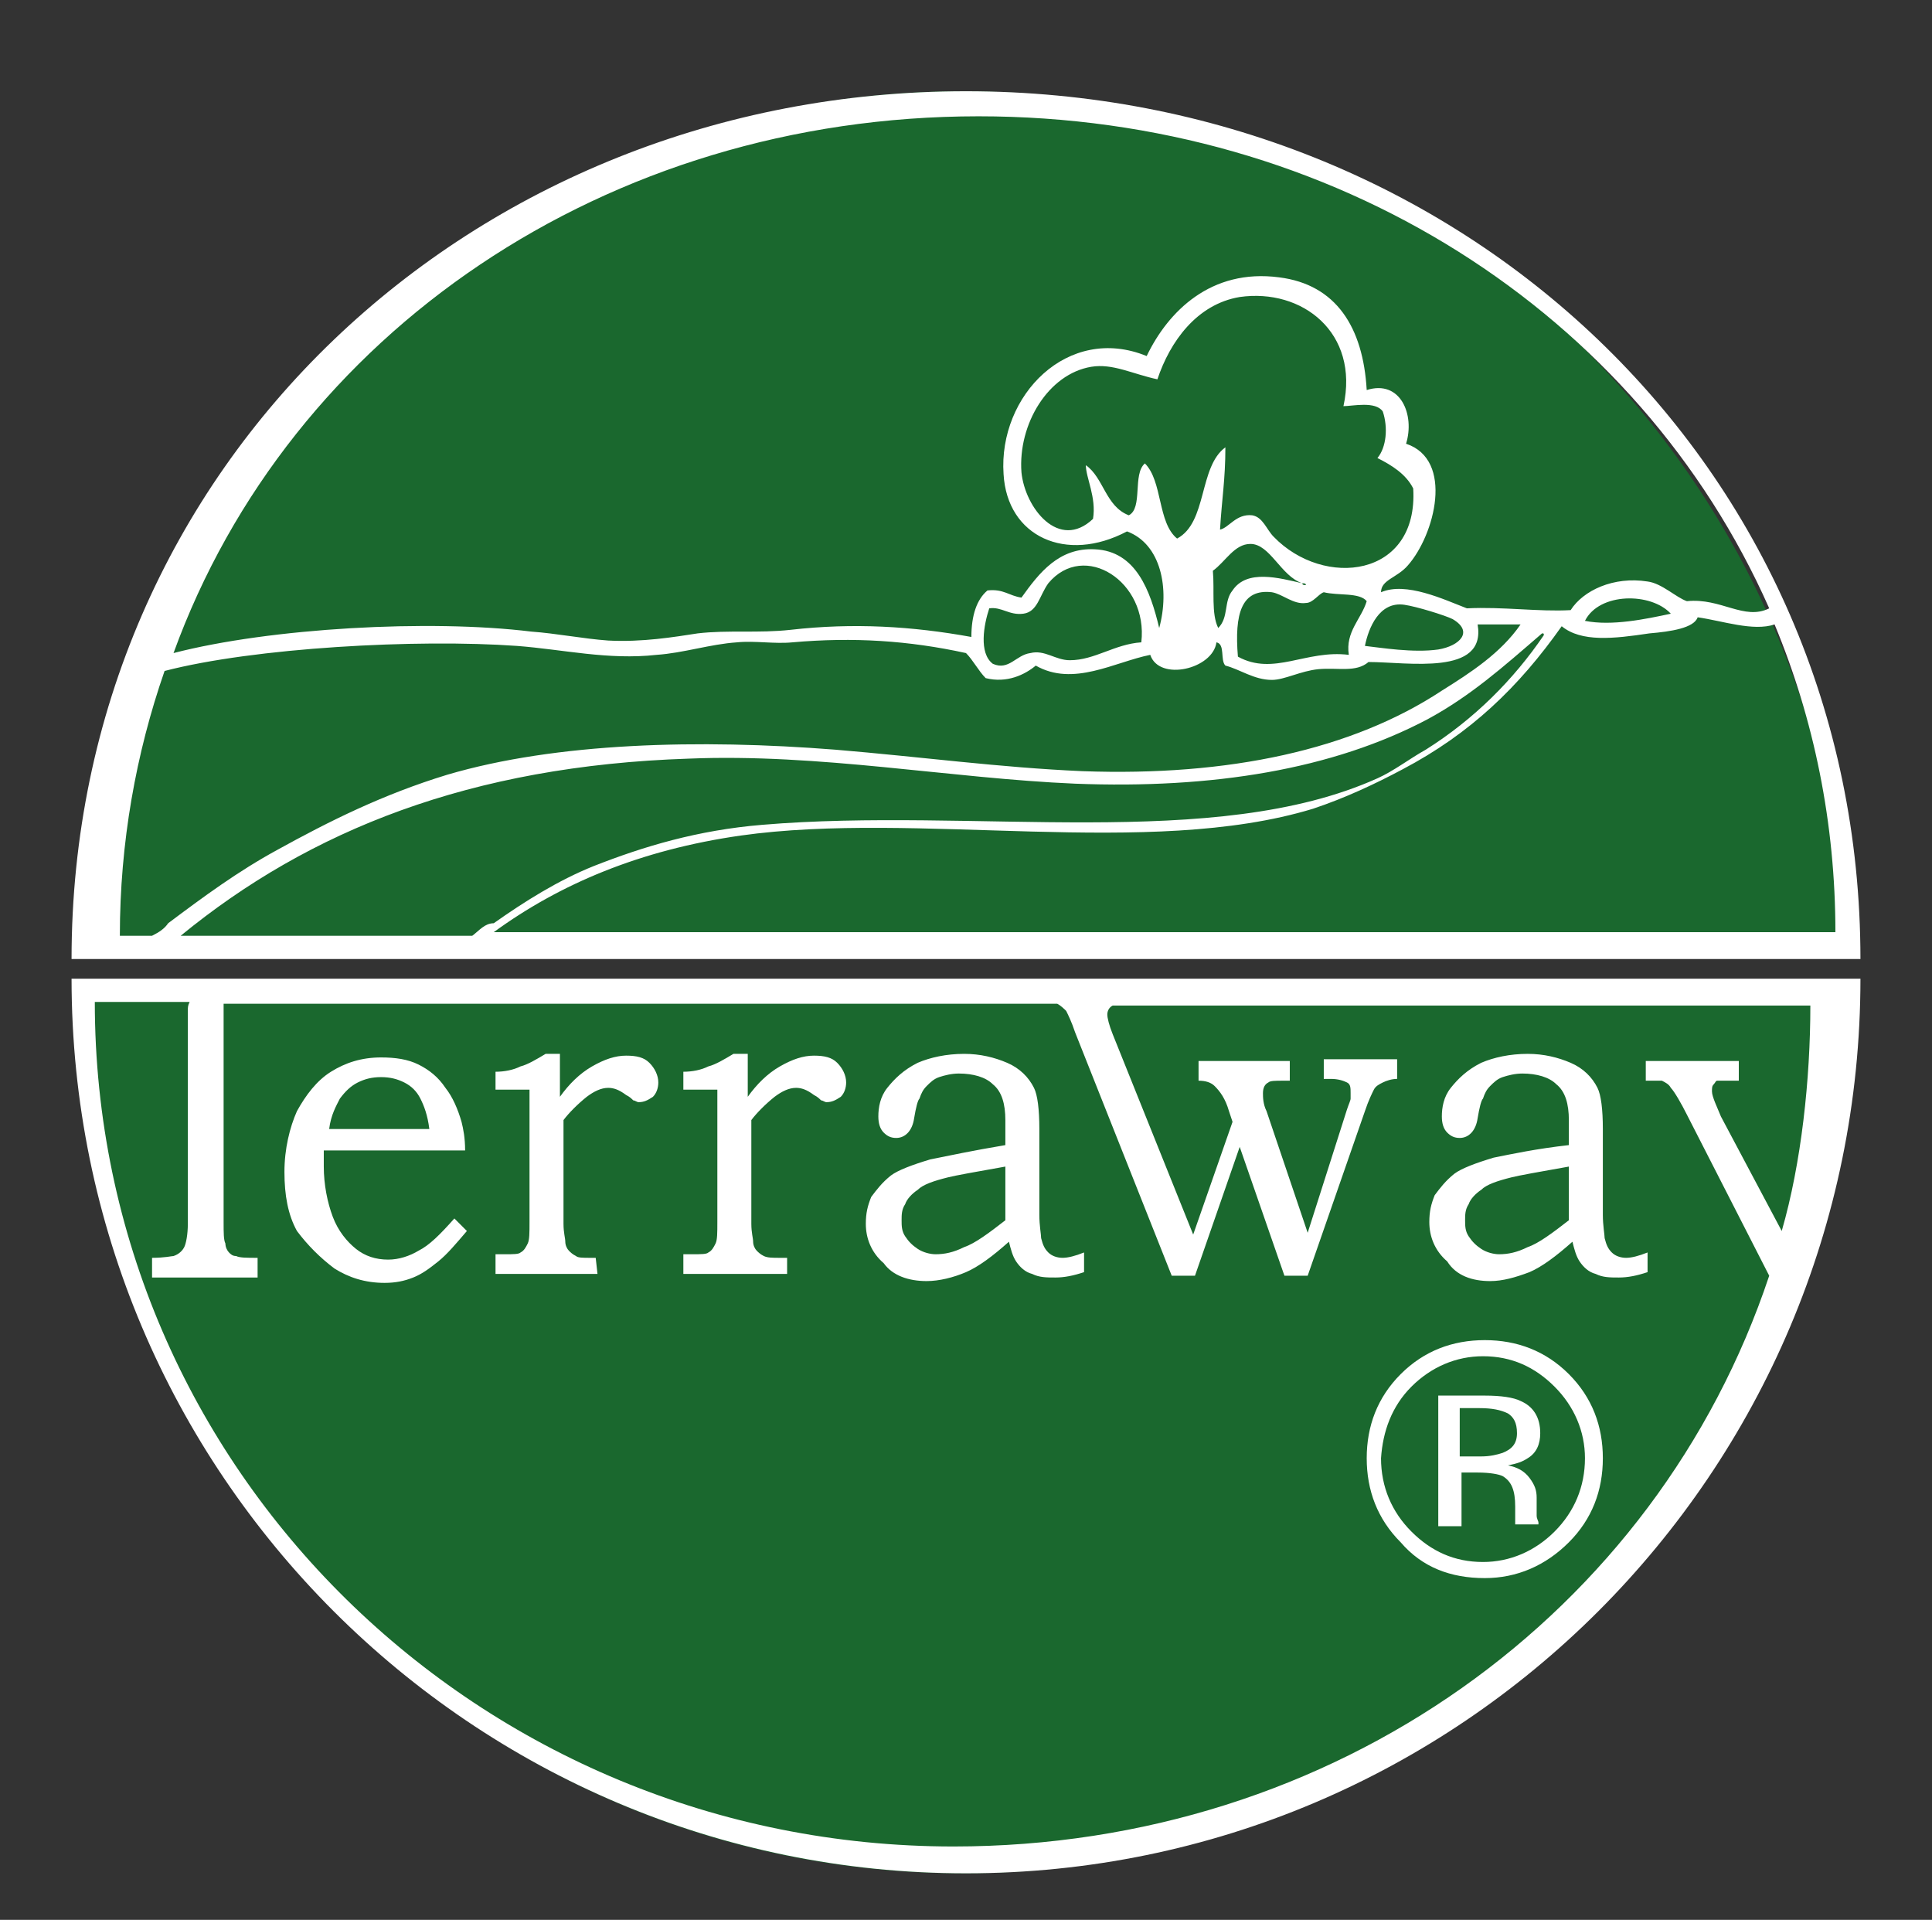 <?xml version="1.0" encoding="UTF-8"?> <!-- Generator: Adobe Illustrator 21.1.0, SVG Export Plug-In . SVG Version: 6.00 Build 0) --> <svg xmlns="http://www.w3.org/2000/svg" xmlns:xlink="http://www.w3.org/1999/xlink" x="0px" y="0px" viewBox="0 0 108 107.3" style="enable-background:new 0 0 108 107.3;" xml:space="preserve"><rect x="0" y="0" width="108" height="107.3" fill="#333333" stroke="none"/> <style type="text/css"> .st0{fill:#1A682E;} .st1{fill:#FFFFFF;} </style> <g id="Слой_2"> <g> <path class="st0" d="M103.2,52.7C102,26.2,80.4,5.1,53.8,5.1S5.6,26.2,4.5,52.7H103.2z"></path> <path class="st0" d="M4.4,55.3c0.2,27.3,22.2,49.4,49.4,49.4s49.2-22.1,49.4-49.4H4.4z"></path> </g> </g> <g id="Ebene_1"> <g> <path class="st1" d="M81.6,82.3h1c0.7,0,1.2,0.1,1.4,0.2c0.5,0.3,0.7,0.8,0.7,1.7v0.6V85v0.1c0,0,0,0,0,0.1H86v-0.1 c0-0.1-0.1-0.2-0.1-0.4c0-0.2,0-0.4,0-0.5v-0.5c0-0.4-0.1-0.7-0.4-1.1s-0.7-0.6-1.2-0.7c0.5-0.1,0.8-0.2,1.1-0.4 c0.5-0.3,0.7-0.8,0.7-1.4c0-0.9-0.4-1.5-1.1-1.8c-0.4-0.2-1.1-0.3-2-0.3h-2.6v7.3h1.3v-3C81.7,82.3,81.6,82.3,81.6,82.3z M81.6,78.7h1.1c0.7,0,1.2,0.1,1.6,0.3c0.3,0.2,0.5,0.5,0.5,1.1S84.5,81,84,81.2c-0.3,0.1-0.7,0.2-1.2,0.2h-1.2 C81.6,81.4,81.6,78.7,81.6,78.7z M83,88.2c1.8,0,3.4-0.7,4.7-2c1.3-1.3,1.9-2.9,1.9-4.7c0-1.8-0.6-3.4-1.9-4.7 c-1.3-1.3-2.9-1.9-4.7-1.9c-1.8,0-3.4,0.6-4.7,1.9c-1.3,1.3-1.9,2.9-1.9,4.7c0,1.8,0.6,3.4,1.9,4.7C79.5,87.6,81.1,88.2,83,88.2 M78.9,77.5c1.1-1.1,2.5-1.7,4-1.7c1.6,0,2.9,0.6,4,1.7s1.7,2.5,1.7,4c0,1.6-0.6,3-1.7,4.1s-2.5,1.7-4,1.7c-1.6,0-2.9-0.6-4-1.7 s-1.7-2.5-1.7-4.1C77.3,80,77.8,78.6,78.9,77.5 M18.7,70.9c0.8,0.5,1.7,0.8,2.8,0.8c0.6,0,1.1-0.1,1.6-0.3 c0.5-0.2,0.9-0.5,1.4-0.9s1-1,1.6-1.7l-0.7-0.7c-0.8,0.9-1.4,1.5-2,1.8c-0.5,0.3-1.1,0.5-1.7,0.5c-0.7,0-1.3-0.2-1.8-0.6 s-1-1-1.3-1.8s-0.5-1.8-0.5-2.8c0-0.2,0-0.5,0-0.9H26c0-0.7-0.1-1.2-0.2-1.6c-0.2-0.7-0.5-1.4-0.9-1.9c-0.4-0.6-0.9-1-1.5-1.3 s-1.3-0.4-2.1-0.4c-1.1,0-2,0.3-2.8,0.8s-1.4,1.3-1.9,2.2c-0.4,0.9-0.7,2.1-0.7,3.4s0.2,2.4,0.7,3.3 C17.2,69.6,17.9,70.3,18.7,70.9 M19,61.4c0.3-0.4,0.6-0.7,1-0.9s0.8-0.3,1.3-0.3s0.9,0.1,1.3,0.3s0.7,0.5,0.9,0.9 c0.2,0.4,0.4,0.9,0.5,1.7h-5.6C18.5,62.3,18.8,61.8,19,61.4 M33.3,70.3H33c-0.4,0-0.7,0-0.8-0.1c-0.2-0.1-0.3-0.2-0.4-0.3 c-0.1-0.1-0.2-0.3-0.2-0.5s-0.1-0.5-0.1-1v-5.8c0.3-0.4,0.8-0.9,1.3-1.3c0.4-0.3,0.8-0.5,1.2-0.5c0.3,0,0.6,0.1,1,0.4 c0.2,0.1,0.3,0.2,0.4,0.3c0.1,0,0.2,0.1,0.3,0.1c0.3,0,0.5-0.1,0.8-0.3c0.2-0.2,0.3-0.5,0.3-0.8c0-0.4-0.2-0.8-0.5-1.1 C36,59.1,35.6,59,35,59s-1.2,0.2-1.9,0.6s-1.3,1-1.8,1.7v-2.4h-0.8c-0.5,0.3-1,0.6-1.4,0.7c-0.4,0.2-0.9,0.3-1.4,0.3v1h1.9v7.4 c0,0.6,0,1-0.1,1.2s-0.2,0.4-0.4,0.5c-0.1,0.1-0.4,0.1-0.9,0.1h-0.5v1.1h5.7L33.3,70.3L33.3,70.3z M44,70.3h-0.4 c-0.4,0-0.7,0-0.9-0.1s-0.3-0.2-0.4-0.3c-0.1-0.1-0.2-0.3-0.2-0.5s-0.1-0.5-0.1-1v-5.8c0.3-0.4,0.8-0.9,1.3-1.3 c0.4-0.3,0.8-0.5,1.2-0.5c0.3,0,0.6,0.1,1,0.4c0.2,0.1,0.3,0.2,0.4,0.3c0.1,0,0.2,0.1,0.3,0.1c0.3,0,0.5-0.1,0.8-0.3 c0.2-0.2,0.3-0.5,0.3-0.8c0-0.4-0.2-0.8-0.5-1.1S46.1,59,45.5,59s-1.2,0.2-1.9,0.6s-1.3,1-1.8,1.7v-2.4H41c-0.5,0.3-1,0.6-1.4,0.7 c-0.4,0.2-0.9,0.3-1.4,0.3v1h1.9v7.4c0,0.6,0,1-0.1,1.2s-0.2,0.4-0.4,0.5c-0.1,0.1-0.4,0.1-0.9,0.1h-0.5v1.1H44V70.3z M51.8,71.6 c0.7,0,1.5-0.2,2.2-0.5s1.5-0.9,2.4-1.7c0.1,0.4,0.2,0.8,0.4,1.1c0.2,0.3,0.5,0.6,0.9,0.7c0.4,0.2,0.8,0.2,1.3,0.2s1-0.1,1.6-0.3 V70c-0.5,0.2-0.9,0.3-1.2,0.3s-0.6-0.1-0.8-0.3c-0.2-0.2-0.3-0.4-0.4-0.8c0-0.2-0.1-0.7-0.1-1.3v-4.8c0-1.1-0.1-1.9-0.3-2.3 c-0.3-0.6-0.8-1.1-1.5-1.4s-1.5-0.5-2.4-0.5c-1,0-1.9,0.2-2.6,0.5c-0.8,0.4-1.3,0.9-1.7,1.4s-0.5,1.1-0.5,1.6 c0,0.4,0.1,0.7,0.3,0.9s0.4,0.3,0.7,0.3c0.5,0,0.9-0.4,1-1.1c0.1-0.6,0.2-1,0.3-1.1c0.1-0.3,0.2-0.5,0.4-0.7s0.4-0.4,0.7-0.5 s0.7-0.2,1.1-0.2c0.8,0,1.5,0.2,1.9,0.6c0.5,0.4,0.7,1.1,0.7,2V64c-1.8,0.3-3.2,0.6-4.2,0.8c-1,0.3-1.8,0.6-2.2,0.9 c-0.5,0.4-0.8,0.8-1.1,1.2c-0.2,0.5-0.3,0.9-0.3,1.5c0,0.8,0.3,1.6,1,2.2C49.9,71.3,50.8,71.6,51.8,71.6 M50.6,67.3 c0.1-0.3,0.4-0.6,0.7-0.8c0.3-0.3,0.9-0.5,1.7-0.7c0.4-0.1,1.5-0.3,3.2-0.6v3c-0.9,0.7-1.7,1.3-2.3,1.5c-0.6,0.3-1.1,0.4-1.6,0.4 c-0.3,0-0.7-0.1-1-0.3c-0.3-0.2-0.5-0.4-0.7-0.7c-0.2-0.3-0.2-0.6-0.2-0.9S50.4,67.6,50.6,67.3 M83.3,71.6c0.7,0,1.4-0.2,2.2-0.5 c0.7-0.3,1.5-0.9,2.4-1.7c0.1,0.4,0.2,0.8,0.4,1.1c0.2,0.3,0.5,0.6,0.9,0.7c0.4,0.2,0.8,0.2,1.3,0.2s1-0.1,1.6-0.3V70 c-0.5,0.2-0.9,0.3-1.2,0.3c-0.3,0-0.6-0.1-0.8-0.3c-0.2-0.2-0.3-0.4-0.4-0.8c0-0.2-0.1-0.7-0.1-1.3v-4.8c0-1.1-0.1-1.9-0.3-2.3 c-0.3-0.6-0.8-1.1-1.5-1.4s-1.5-0.5-2.4-0.5c-1,0-1.9,0.2-2.6,0.5c-0.8,0.4-1.3,0.9-1.7,1.4s-0.5,1.1-0.5,1.6 c0,0.4,0.1,0.7,0.3,0.9c0.2,0.2,0.4,0.3,0.7,0.3c0.5,0,0.9-0.4,1-1.1c0.1-0.6,0.2-1,0.3-1.1c0.1-0.3,0.2-0.5,0.4-0.7 c0.2-0.2,0.4-0.4,0.7-0.5c0.3-0.1,0.7-0.2,1.1-0.2c0.8,0,1.5,0.2,1.9,0.6c0.5,0.4,0.7,1.1,0.7,2V64c-1.8,0.2-3.2,0.5-4.2,0.7 c-1,0.3-1.8,0.6-2.2,0.9c-0.5,0.4-0.8,0.8-1.1,1.2c-0.2,0.5-0.3,0.9-0.3,1.5c0,0.8,0.3,1.6,1,2.2C81.4,71.3,82.3,71.6,83.3,71.6 M82.1,67.3c0.1-0.3,0.4-0.6,0.7-0.8c0.3-0.3,0.9-0.5,1.7-0.7c0.4-0.1,1.5-0.3,3.2-0.6v3c-0.9,0.7-1.7,1.3-2.3,1.5 c-0.6,0.3-1.1,0.4-1.6,0.4c-0.3,0-0.7-0.1-1-0.3c-0.3-0.2-0.5-0.4-0.7-0.7c-0.2-0.3-0.2-0.6-0.2-0.9 C81.9,67.9,81.9,67.6,82.1,67.3 M54,5.1C26.4,5.1,4,26,4,53.6h100C104,26,81.6,5.1,54,5.1 M54.7,6.5c19.9,0,36.9,11,44.2,27.5 c-1.4,0.7-2.7-0.6-4.6-0.4c-0.6-0.2-1.4-1-2.2-1.1c-1.9-0.3-3.6,0.5-4.3,1.6C86,34.2,84,33.9,82,34c-1.3-0.5-3.4-1.5-4.8-0.9 c0-0.7,0.9-0.8,1.5-1.5c1.5-1.7,2.6-5.9-0.1-6.8c0.5-1.6-0.3-3.6-2.2-3c-0.2-3.5-1.7-5.9-4.9-6.3c-3.8-0.5-6.2,1.9-7.4,4.4 c-4.4-1.8-8.3,2.2-8,6.6c0.2,3.5,3.5,5,6.9,3.2c1.9,0.7,2.4,3.2,1.8,5.4c-0.5-2.1-1.3-4.3-3.6-4.4c-2-0.1-3.1,1.3-4.1,2.7 c-0.7-0.1-1-0.5-1.9-0.4c-0.6,0.5-0.9,1.4-0.9,2.6c-3.3-0.6-6.6-0.8-10.1-0.4c-1.8,0.2-3.5,0-5.2,0.2c-1.3,0.2-3.1,0.5-5,0.4 c-1.4-0.1-2.9-0.4-4.3-0.5c-5.7-0.7-14.6-0.2-20,1.2C16.2,18.6,33.9,6.5,54.7,6.5 M93.4,34.3c-1.4,0.3-3.3,0.7-4.8,0.4 C89.4,33.1,92.3,33.1,93.4,34.3 M75.4,36.6c-2.4-0.3-4.2,1.2-6.2,0.1c-0.2-2.4,0.2-3.8,1.9-3.6c0.6,0.1,1.2,0.7,1.9,0.6 c0.4,0,0.7-0.5,1-0.6c0.8,0.2,2,0,2.4,0.5C76.1,34.6,75.2,35.3,75.4,36.6 M61.1,29c-1.9,1.8-3.8-0.6-4-2.6 c-0.2-2.7,1.5-5.5,3.9-5.9c1.2-0.2,2.3,0.4,3.7,0.7c0.7-2.1,2.2-4.2,4.6-4.6c3.5-0.5,6.7,2,5.8,6.1c0.5,0,1.8-0.3,2.2,0.3 c0.3,0.9,0.2,2-0.3,2.6c0.8,0.4,1.6,0.9,2,1.7c0.3,5-5,5.6-7.8,2.7c-0.4-0.4-0.6-1.1-1.2-1.2c-0.9-0.1-1.3,0.7-1.8,0.8 c0.1-1.7,0.3-2.8,0.3-4.6c-1.5,1.1-1,4.2-2.7,5.1c-1.1-0.9-0.8-3.2-1.8-4.2c-0.7,0.6-0.1,2.5-0.9,2.9c-1.3-0.5-1.4-2.1-2.4-2.8 C60.7,26.7,61.3,27.8,61.1,29 M67.8,31.9c0.7-0.5,1.2-1.5,2.1-1.5c1.1,0,1.7,1.8,2.9,2.2c0.1,0,0.2,0,0.2,0.1 c-0.1,0-0.2,0-0.2-0.1c-1.3-0.3-3.1-0.8-3.9,0.4c-0.5,0.6-0.2,1.5-0.8,2.1C67.7,34.3,67.9,33,67.8,31.9 M78.5,33.8 c0.7,0.1,2.3,0.6,2.7,0.8c1.2,0.7,0.4,1.5-0.8,1.7c-1.4,0.2-3.2-0.1-4.1-0.2C76.5,35.1,77.1,33.6,78.5,33.8 M63.8,35.9 c-1.5,0.1-2.6,1-4,1c-0.8,0-1.4-0.6-2.2-0.4c-0.8,0.1-1.2,1-2.1,0.6c-0.8-0.6-0.5-2.2-0.2-3.1c0.7-0.1,1.1,0.4,1.9,0.3 c0.8-0.1,0.9-1,1.4-1.7C60.6,30.2,64.2,32.5,63.8,35.9 M8.5,52.3H6.7c0-5.2,0.9-10.2,2.5-14.8c5-1.3,14.1-1.8,19.7-1.4 c2.6,0.2,5.1,0.8,7.8,0.5c1.5-0.1,3-0.6,4.5-0.7c1-0.1,2.1,0.1,3.1,0c3.4-0.3,6.5-0.1,9.7,0.6c0.4,0.4,0.7,1,1.1,1.4 c1.2,0.3,2.2-0.2,2.8-0.7c2.1,1.2,4.4-0.2,6.4-0.6c0.5,1.5,3.5,0.8,3.7-0.7c0.5,0.1,0.2,1,0.5,1.3c0.8,0.2,1.6,0.8,2.6,0.8 c0.7,0,1.6-0.5,2.6-0.6c1.1-0.1,2.1,0.2,2.8-0.4c2.2,0,6.6,0.8,6.1-2.1c1,0,1.4,0,2.4,0c-1.1,1.6-2.8,2.7-4.4,3.7 c-5,3.3-11.9,4.8-20.1,4.5c-4.6-0.2-9-0.8-13.8-1.2c-7.6-0.6-15.6-0.4-21.7,1.4c-3.6,1.1-6.6,2.6-9.5,4.2 c-2.2,1.2-4.1,2.6-6.1,4.1C9.2,51.9,8.9,52.1,8.5,52.3 M26.4,52.3H10.1c7.2-5.9,16.2-9.5,28.4-9.9c7.3-0.3,14.6,1.1,21.6,1.4 c7.7,0.3,14.4-0.8,19.7-3.6c2.4-1.3,4.2-2.9,6.4-4.8c0.1,0,0.1,0,0.1,0.1c-1.7,2.5-3.9,4.7-6.6,6.4c-0.9,0.5-1.8,1.2-2.7,1.6 c-9.1,4.1-22.6,1.6-34.4,2.6c-3.6,0.3-6.6,1.2-9.4,2.3c-2,0.8-3.9,2-5.6,3.2C27.1,51.6,26.8,52,26.4,52.3 M41.4,46.7 c9.9-1.4,22.8,1.3,32-1.5c1.8-0.6,3.5-1.4,5-2.2c3.8-2,6.5-4.6,8.9-8c1.1,0.9,2.9,0.7,4.9,0.4c1.2-0.1,2.5-0.3,2.7-0.9 c1.4,0.2,3.1,0.8,4.3,0.4c2.2,5.3,3.4,11.1,3.4,17.2h-75C31.3,49.4,35.8,47.5,41.4,46.7 M54,104.7c27.6,0,50-22.4,50-50H4 C4,82.3,26.4,104.7,54,104.7 M10.5,56.5v11.9c0,0.6-0.1,1.1-0.2,1.3c-0.1,0.2-0.3,0.4-0.6,0.5c-0.1,0-0.5,0.1-1.2,0.1v1.1h5.9 v-1.1c-0.6,0-1,0-1.2-0.1c-0.2,0-0.3-0.1-0.4-0.2s-0.2-0.3-0.2-0.5c-0.1-0.2-0.1-0.6-0.1-1.2V56.7c0-0.3,0-0.5,0-0.6H59h0.1 c0.2,0.1,0.4,0.3,0.5,0.4c0.1,0.2,0.3,0.6,0.5,1.2l5.4,13.6h1.3l2.5-7.2l2.5,7.2h1.3l3.2-9.2c0.2-0.6,0.4-1,0.5-1.2 s0.3-0.3,0.5-0.4s0.5-0.2,0.8-0.2v-1.1H74v1.1h0.4c0.4,0,0.7,0.1,0.9,0.2c0.2,0.1,0.2,0.3,0.2,0.6c0,0.1,0,0.2,0,0.3 s-0.1,0.3-0.2,0.6l-2.2,6.9l-2.3-6.8c-0.2-0.4-0.2-0.8-0.2-1c0-0.3,0.1-0.5,0.3-0.6c0.1-0.1,0.4-0.1,0.8-0.1h0.4v-1.1H67v1.1 c0.4,0,0.7,0.1,0.9,0.3c0.3,0.3,0.6,0.7,0.8,1.4l0.2,0.6L66.7,69l-4.5-11.2c-0.2-0.5-0.3-0.9-0.3-1.1s0.1-0.4,0.3-0.5h39 c0,4.1-0.5,8.8-1.6,12.6l-3.4-6.4c-0.2-0.5-0.5-1.1-0.5-1.4c0-0.2,0-0.3,0.1-0.4s0.1-0.2,0.2-0.2s0.3,0,0.8,0h0.4v-1.1H92v1.1 c0.5,0,0.8,0,0.9,0c0.2,0.1,0.4,0.2,0.5,0.4c0.2,0.2,0.6,0.9,0.9,1.5l4.6,9c-6.3,18.9-24.3,31.9-45.6,31.9 c-26.5,0-48-21.1-48-47.2h5.3C10.5,56.2,10.5,56.3,10.5,56.5"></path> </g> </g> </svg> 